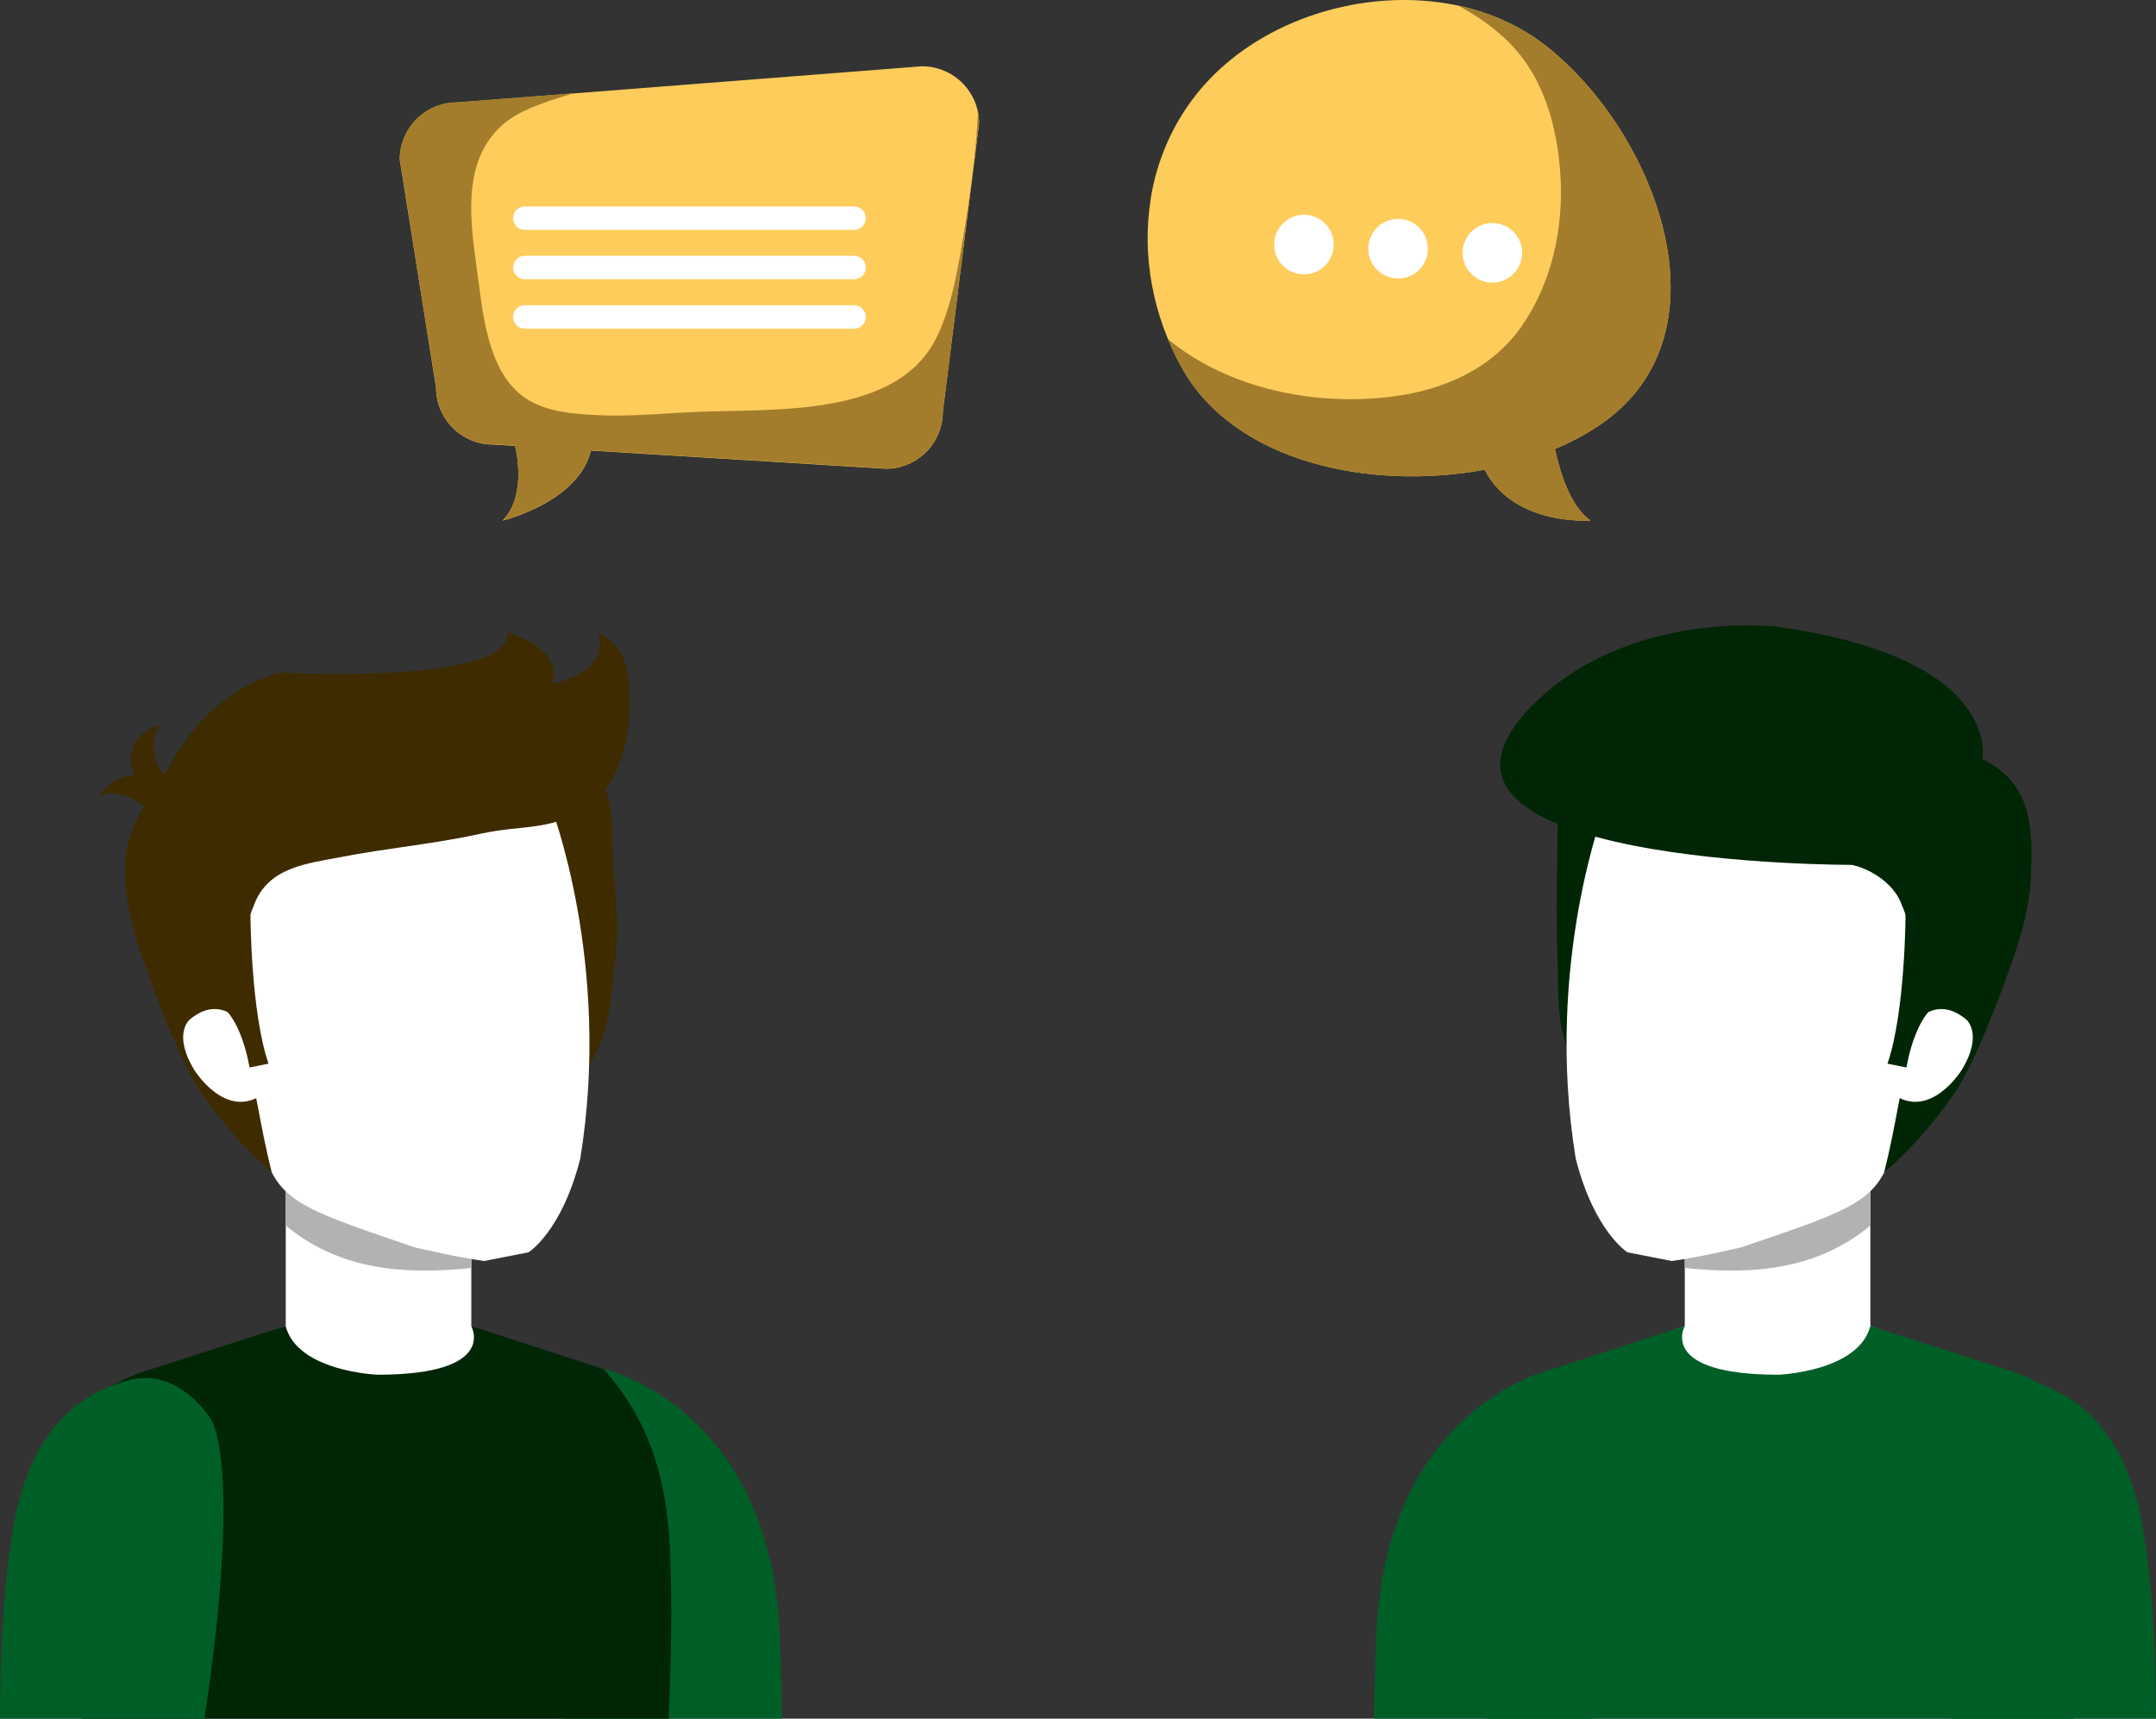 <?xml version="1.0" encoding="UTF-8"?>
<svg id="Layer_2" data-name="Layer 2" xmlns="http://www.w3.org/2000/svg" viewBox="0 0 204.02 162.61">
  <rect x="0" y="0" width="204.02" height="162.61" fill="#333333" stroke="none"/>
  <defs>
    <style>
      .cls-1 {
        fill: #fff;
      }

      .cls-2 {
        fill: #005f27;
      }

      .cls-3 {
        fill: #002605;
      }

      .cls-4 {
        fill: #b2b2b2;
      }

      .cls-5 {
        fill: #a37d2c;
      }

      .cls-6 {
        fill: #3e2b00;
      }

      .cls-7 {
        fill: #fecc5b;
      }
    </style>
  </defs>
  <g id="Layer_1-2" data-name="Layer 1">
    <g>
      <g>
        <path class="cls-7" d="M108.88,18.85c.57-3.57,2-7,4.36-9.96,7.46-9.37,23.51-12.07,33.09-4.52,10.28,8.09,17.57,26.89,5.42,35.58-1.37,.98-2.92,1.82-4.61,2.53,.44,2.05,1.44,5.47,3.38,6.77,0,0-7.29,.56-10.03-4.81-10.82,2.01-23.66-.69-28.64-9.62-2.75-4.91-3.82-10.6-2.96-15.97Z"/>
        <path class="cls-5" d="M131.77,37.52c4.78-.61,9.37-2.58,12.2-6.62,2.89-4.13,4.01-9.37,3.69-14.35-.31-4.73-1.65-9.55-5.22-12.88-1.33-1.24-2.82-2.26-4.4-3.12,3.02,.65,5.86,1.91,8.29,3.82,10.28,8.09,17.57,26.89,5.42,35.58-1.37,.98-2.92,1.82-4.61,2.53,.44,2.05,1.44,5.47,3.38,6.77,0,0-7.29,.56-10.03-4.81-10.82,2.01-23.66-.69-28.64-9.62-.49-.88-.93-1.79-1.32-2.72,5.79,4.73,13.94,6.35,21.24,5.42Z"/>
        <g>
          <circle class="cls-1" cx="141.22" cy="23.92" r="2.82"/>
          <path class="cls-1" d="M129.48,23.53c0,1.56,1.26,2.82,2.82,2.82s2.82-1.26,2.82-2.82c0-1.56-1.26-2.82-2.82-2.82s-2.82,1.26-2.82,2.82Z"/>
          <circle class="cls-1" cx="123.39" cy="23.14" r="2.82"/>
        </g>
      </g>
      <g>
        <path class="cls-7" d="M87.24,6.27l-44.01,3.43c-2.98,0-5.4,2.42-5.4,5.4l3.43,21.56c0,2.98,2.42,5.4,5.4,5.4l2.08,.13h0s1.23,4.65-1.19,7.07c0,0,7.2-1.74,8.37-6.63l27.9,1.72c2.98,0,5.4-2.42,5.4-5.4l3.43-27.28c0-2.98-2.42-5.4-5.4-5.4Z"/>
        <path class="cls-5" d="M92.54,10.64c-.06,1.47-.18,2.93-.34,4.4-.34,3.02-.79,6.03-1.33,9.02-.48,2.69-1.05,5.47-2.28,7.94-2.06,4.15-6.52,5.68-10.85,6.33-4.53,.68-9.08,.45-13.63,.73-2.51,.15-5.02,.34-7.54,.22-2.16-.1-4.6-.28-6.51-1.4-3.69-2.16-4.29-7.52-4.79-11.33-.57-4.34-1.68-10.01,1.33-13.74,1.39-1.73,3.19-2.49,5.23-3.21,.67-.24,1.53-.47,2.38-.77l-10.98,.85c-2.98,0-5.4,2.42-5.4,5.4l3.43,21.56c0,2.98,2.42,5.4,5.4,5.4l2.08,.13h0s1.23,4.65-1.19,7.07c0,0,7.2-1.74,8.37-6.63l27.9,1.72c2.98,0,5.4-2.42,5.4-5.4l3.43-27.28c0-.35-.04-.7-.1-1.03Z"/>
        <g>
          <path class="cls-1" d="M81.93,20.64c0,.61-.5,1.11-1.11,1.11h-31.16c-.61,0-1.11-.5-1.11-1.11h0c0-.61,.5-1.11,1.11-1.11h31.16c.61,0,1.11,.5,1.11,1.11h0Z"/>
          <path class="cls-1" d="M81.93,25.31c0,.61-.5,1.11-1.11,1.11h-31.16c-.61,0-1.11-.5-1.11-1.11h0c0-.61,.5-1.11,1.11-1.11h31.16c.61,0,1.11,.5,1.11,1.11h0Z"/>
          <path class="cls-1" d="M81.93,29.99c0,.61-.5,1.11-1.11,1.11h-31.16c-.61,0-1.11-.5-1.11-1.11h0c0-.61,.5-1.11,1.11-1.11h31.16c.61,0,1.11,.5,1.11,1.11h0Z"/>
        </g>
      </g>
      <g>
        <g>
          <path class="cls-6" d="M9.21,75.48s1.72-1.57,4.99,1.28l1.52-2.36s-3.67-2.91-6.51,1.09Z"/>
          <path class="cls-6" d="M15.2,68.58s-2.03,2.52,.89,5.39l-1.97,1.99s-4.52-5.54,1.08-7.39Z"/>
        </g>
        <path class="cls-1" d="M6.87,136.54c3.56-5.5,9.15-7,9.15-7l13.4-4.96h12.79l13.39,4.96s5.59,1.49,9.15,7H6.87Z"/>
        <path class="cls-2" d="M53.29,162.61h20.7c0-3.54-.23-8.57-.23-8.57-1.22-21.17-16.64-24.5-16.64-24.5-12.03-2.91-5.47,15.69-5.47,15.69-.31,4.48,.35,10.51,1.65,17.38Z"/>
        <rect class="cls-1" x="27.04" y="112.01" width="17.56" height="17.12"/>
        <path class="cls-4" d="M44.59,119.97v-7.96H27.04v3.94c5.01,4.17,11.04,4.7,17.56,4.02Z"/>
        <path class="cls-3" d="M63.29,162.61c.34-9.23,.23-11.77,.15-14.92-.18-7.01-1.68-12.94-6.31-18.15,0,0-.02,0-.02,0l-12.52-4.08s2.63,4.61-8.87,4.61c0,0-7.58-.29-8.69-4.61l-12.71,4.08s-10.87,2.67-12.73,14.11l6.39,11.75-.23,7.21H63.29Z"/>
        <g>
          <path class="cls-6" d="M58.24,90.61c.5-3.94-.34-7.71-.3-11.59,.03-2.6-.48-6.53-3.72-6.86-4.49-.46-5.87,7.29-6.14,10.65-.37,4.63,.78,9.63,1.67,14.16,.32,1.64,.29,4.9,2.13,5.69,1.57,.67,3.18-.92,3.99-2.1,1.94-2.86,1.94-6.65,2.36-9.95Z"/>
          <path class="cls-1" d="M54.91,109.63c-1.77,6.94-4.9,8.86-4.9,8.86l-4.19,.82c-2.41-.31-6.57-1.29-6.57-1.29-9.58-3.26-12.35-4.14-13.84-7.77-.06-.15-7.55-26.14-7.55-26.14-1.22-13.37,12.77-16.16,14.89-16.51,2.09-.48,15.42-4.19,19.36,8.65,0,0,5.82,14.88,2.8,33.38Z"/>
          <path class="cls-6" d="M59.32,63.31c.76,4.15,.05,9.9-3.17,12.55-3.49,2.88-6.49,2.1-10.7,3.03-4.37,.97-8.84,1.35-13.24,2.21-3.08,.59-6.63,.94-8.04,4.2-1.87,4.31-2.24,9.94-.98,14.14,1.05,3.5,1.37,6.91,2.52,11.46-3.97-3.29-7.06-8.08-7.06-8.08q-1.98-3.48-4.21-9.54c-1.31-3.55-2.44-6.67-2.61-10.34-.22-4.72,2.07-6.78,4.59-11.12,2.37-4.08,5.69-6.9,10.03-8.19,0,0,21.98,1.24,21.56-3.79,0,0,5.28,1.35,4.27,4.86,0,0,5.52-1.01,4.35-4.86,0,0,2.23,1.05,2.67,3.46Z"/>
          <path class="cls-1" d="M24.07,98.54s-2.37-5.16-6.09-2.1c0,0-1.69,1.32,.39,4.77,0,0,3.03,4.96,6.66,2.21l-.96-4.88Z"/>
          <path class="cls-6" d="M23.7,86.51s.02,9.23,1.71,14.13l-1.8,.36s-.95-6.33-4.21-6.41l4.29-8.08Z"/>
        </g>
        <path class="cls-2" d="M19.35,162.61H0s.07-4.59,.08-4.92c.15-4.52,.43-9.07,1.24-13.52,1.16-6.36,4.25-12.01,11.05-13.62,3.11-.74,5.88,1.14,7.57,3.71,0,0,3.08,3.79-.59,28.35Z"/>
      </g>
      <g>
        <path class="cls-1" d="M197.15,136.54c-3.56-5.5-9.15-7-9.15-7l-13.4-4.96h-12.79s-13.39,4.96-13.39,4.96c0,0-5.59,1.49-9.15,7h57.88Z"/>
        <path class="cls-2" d="M150.74,162.61h-20.7c0-3.54,.23-8.57,.23-8.57,1.22-21.17,16.64-24.5,16.64-24.5,12.03-2.91,5.47,15.69,5.47,15.69,.31,4.48-.35,10.51-1.65,17.38Z"/>
        <rect class="cls-1" x="159.43" y="112.01" width="17.56" height="17.12"/>
        <path class="cls-4" d="M159.43,119.97v-7.96h17.56v3.94c-5.01,4.17-11.04,4.7-17.56,4.02Z"/>
        <path class="cls-2" d="M140.73,162.61c-.34-9.23-.23-11.77-.15-14.92,.18-7.01,1.68-12.94,6.31-18.15,.01,0,.02,0,.02,0l12.52-4.08s-2.63,4.61,8.87,4.61c0,0,7.58-.29,8.69-4.61l12.71,4.08s10.87,2.67,12.73,14.11l-6.39,11.75,.23,7.21h-55.53Z"/>
        <g>
          <path class="cls-3" d="M147.3,86.51c0-4.07,.17-8.13,.08-12.19-.06-2.6-.3-1.93,2.71-2.21,4.17-.4,5.56,7.35,5.86,10.7,.4,4.62-.6,9.59-1.37,14.1-.28,1.63-.2,4.89-1.9,5.65-1.46,.65-2.98-.96-3.74-2.15-1.76-2.74-1.45-6.93-1.56-10.03-.05-1.29-.06-2.58-.06-3.86Z"/>
          <path class="cls-1" d="M149.11,109.63c1.78,6.94,4.9,8.86,4.9,8.86l4.19,.82c2.41-.31,6.57-1.29,6.57-1.29,9.58-3.26,12.35-4.14,13.84-7.77,.06-.15,7.55-26.14,7.55-26.14,1.22-13.37-12.77-16.16-14.89-16.51-2.09-.48-15.42-4.19-19.36,8.65,0,0-5.82,14.88-2.8,33.38Z"/>
          <path class="cls-3" d="M187.59,71.83c4.65,2.24,4.81,6.39,4.59,11.12-.17,3.66-1.3,6.78-2.61,10.34q-2.23,6.06-4.21,9.54s-3.08,4.79-7.06,8.08c1.15-4.56,1.47-7.96,2.52-11.46,1.26-4.2,.89-9.83-.98-14.14,0,0-1.06-2.87-5.41-3.69-4.35-.82,0,0,0,0l13.16-9.78"/>
          <path class="cls-1" d="M179.95,98.54s2.37-5.16,6.09-2.1c0,0,1.69,1.32-.39,4.77,0,0-3.03,4.96-6.66,2.21l.96-4.88Z"/>
          <path class="cls-3" d="M180.32,86.51s-.02,9.23-1.71,14.13l1.8,.36s.95-6.33,4.21-6.41l-4.29-8.08Z"/>
          <path class="cls-3" d="M145,66.74c-14.96,15.24,30.32,15.09,30.32,15.09,0,0,4.75,2.2,12.27-9.99,0,0,2.03-9.53-19.38-12.54,0,0-14.15-1.74-23.21,7.45Z"/>
        </g>
        <path class="cls-2" d="M184.67,162.61h19.35s-.07-4.59-.08-4.92c-.15-4.52-.43-9.07-1.24-13.52-1.16-6.36-4.25-12.01-11.05-13.62-3.11-.74-5.88,1.14-7.57,3.71,0,0-3.08,3.79,.59,28.35Z"/>
      </g>
    </g>
  </g>
</svg>
